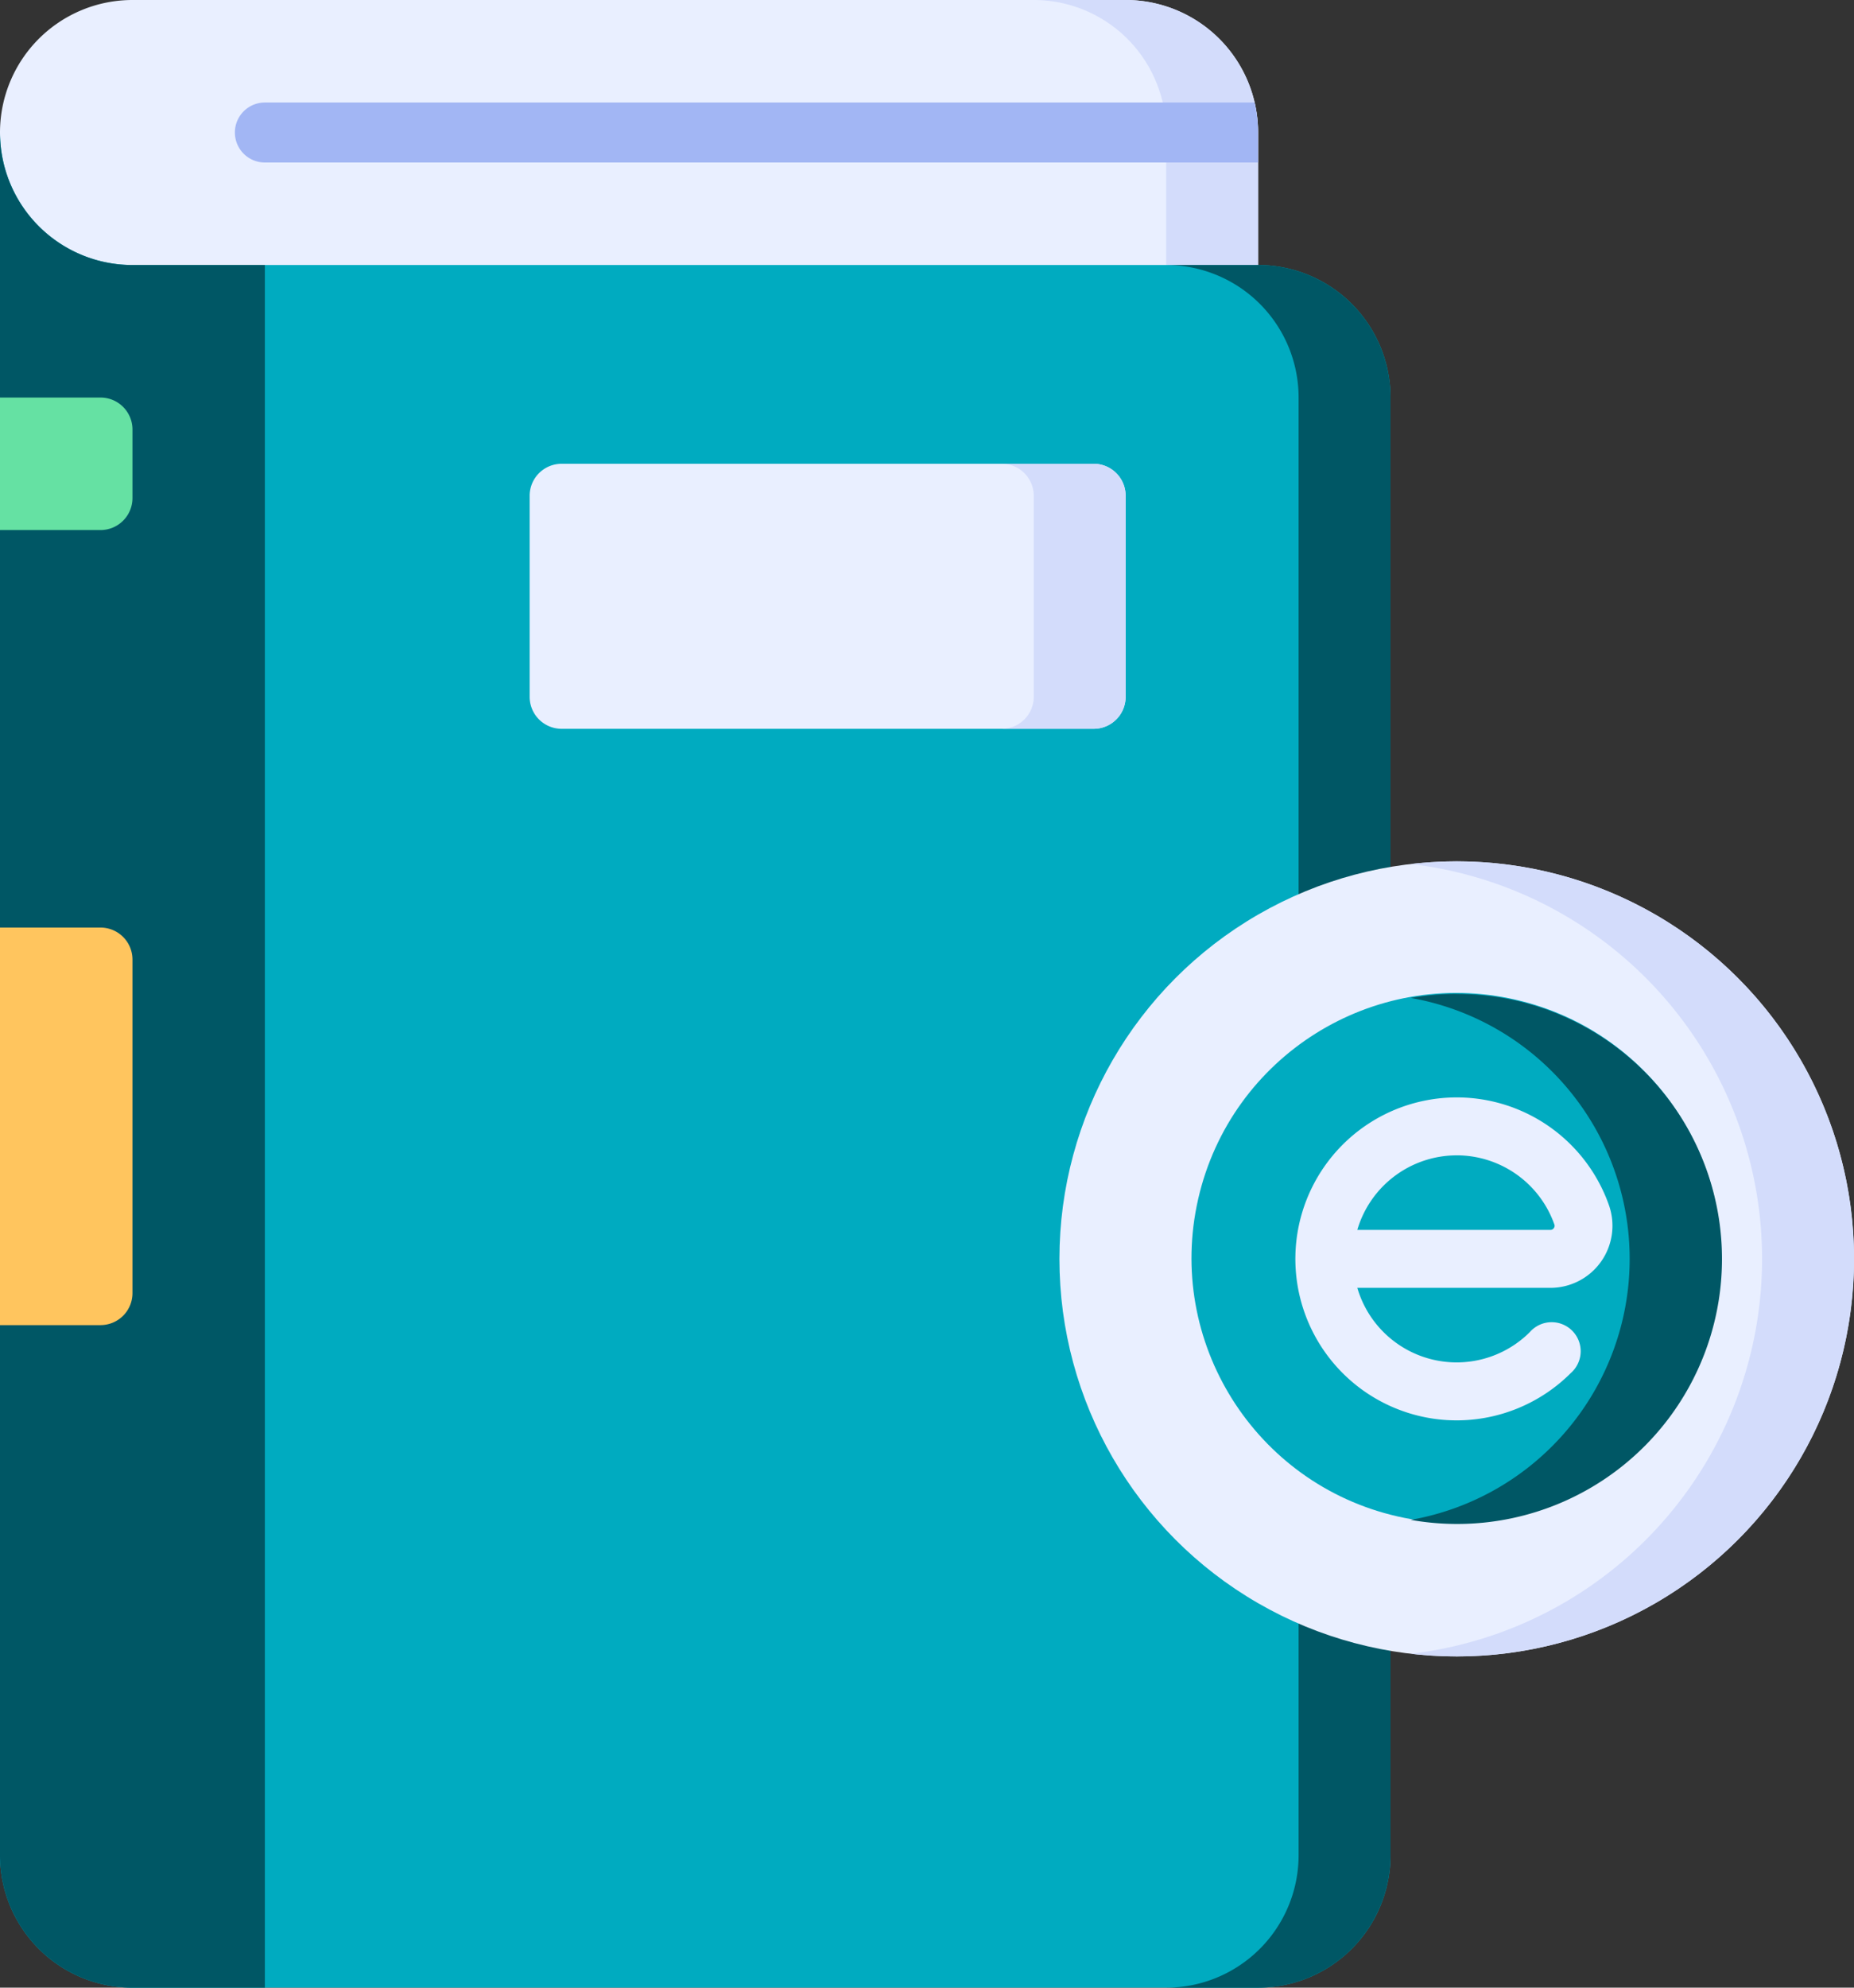 <svg xmlns="http://www.w3.org/2000/svg" width="114.995" height="123.208" viewBox="0 0 114.995 123.208"><rect x="0" y="0" width="114.995" height="123.208" fill="#333333" stroke="none"/><g transform="translate(-16.566)"><g transform="translate(16.566 0)"><path d="M16.566,8.214A8.214,8.214,0,0,1,24.78,0h61.6A8.214,8.214,0,0,1,94.6,8.214V25.658H16.566Z" transform="translate(-16.566 0)" fill="#e9efff"/><path d="M280.9,0h-5.7a8.214,8.214,0,0,1,8.214,8.214V25.658h5.7V8.214A8.214,8.214,0,0,0,280.9,0Z" transform="translate(-211.082 0)" fill="#d3dcfb"/><path d="M102.813,49.561A8.214,8.214,0,0,0,94.6,41.347H24.781a8.214,8.214,0,0,1-8.214-8.214V49.561l2.975,4.107-2.975,4.107V82.417L19.79,94.737l-3.223,12.321v32.855a8.214,8.214,0,0,0,8.214,8.214H94.6a8.214,8.214,0,0,0,8.214-8.214Z" transform="translate(-16.567 -24.919)" fill="#00abc0"/><path d="M314.033,66.267h-5.7a8.214,8.214,0,0,1,8.214,8.214v90.353a8.214,8.214,0,0,1-8.214,8.214h5.7a8.214,8.214,0,0,0,8.214-8.214V74.481A8.214,8.214,0,0,0,314.033,66.267Z" transform="translate(-236.001 -49.839)" fill="#005765"/><path d="M24.781,41.347a8.214,8.214,0,0,1-8.214-8.214V49.561l2.975,4.107-2.975,4.107V82.416l2.975,12.321-2.975,12.321v32.855a8.214,8.214,0,0,0,8.214,8.214h8.214V41.347Z" transform="translate(-16.567 -24.919)" fill="#005765"/><path d="M16.566,256.575H22.8a1.983,1.983,0,0,0,1.983-1.983V233.916a1.983,1.983,0,0,0-1.983-1.983H16.566Z" transform="translate(-16.566 -174.436)" fill="#ffc55e"/><path d="M16.566,107.614H22.8a1.983,1.983,0,0,0,1.983-1.983v-4.247A1.983,1.983,0,0,0,22.8,99.4H16.566Z" transform="translate(-16.566 -74.758)" fill="#65e1a3"/><path d="M184.079,132.394h-33a1.983,1.983,0,0,1-1.983-1.983V117.949a1.983,1.983,0,0,1,1.983-1.983h33a1.983,1.983,0,0,1,1.983,1.983v12.461A1.983,1.983,0,0,1,184.079,132.394Z" transform="translate(-116.244 -87.218)" fill="#e9efff"/><path d="M75.333,27.492a1.859,1.859,0,0,0,1.859,1.859h61.6V27.493a8.238,8.238,0,0,0-.214-1.86H77.192A1.859,1.859,0,0,0,75.333,27.492Z" transform="translate(-60.764 -19.278)" fill="#a2b6f4"/><path d="M272.9,115.966h-5.7a1.983,1.983,0,0,1,1.983,1.983v12.461a1.983,1.983,0,0,1-1.983,1.983h5.7a1.983,1.983,0,0,0,1.983-1.983V117.949A1.983,1.983,0,0,0,272.9,115.966Z" transform="translate(-205.065 -87.218)" fill="#d3dcfb"/></g><circle cx="24.642" cy="24.642" r="24.642" transform="translate(82.277 53.392)" fill="#e9efff"/><circle cx="16.428" cy="16.428" r="16.428" transform="translate(87.222 90.331) rotate(-77.117)" fill="#00abc0"/><g transform="translate(96.909 68.024)"><path d="M350.653,294.416q-.319,0-.639-.02a10.01,10.01,0,1,1,10.095-13.314,3.849,3.849,0,0,1-3.635,5.12H344.5a6.42,6.42,0,0,0,10.7,2.743,1.8,1.8,0,1,1,2.54,2.54,10.028,10.028,0,0,1-7.09,2.932Zm.012-16.427a6.432,6.432,0,0,0-6.166,4.622h11.975a.251.251,0,0,0,.215-.112.231.231,0,0,0,.033-.225,6.428,6.428,0,0,0-6.056-4.286Z" transform="translate(-340.655 -274.397)" fill="#e9efff"/></g><path d="M372.384,215.374a24.882,24.882,0,0,0-2.851.165,24.642,24.642,0,0,1,0,48.953,24.642,24.642,0,1,0,2.851-49.118Z" transform="translate(-265.465 -161.982)" fill="#d3dcfb"/><path d="M372.384,248.508a16.517,16.517,0,0,0-2.851.252,16.425,16.425,0,0,1,0,32.353,16.427,16.427,0,1,0,2.851-32.6Z" transform="translate(-265.465 -186.902)" fill="#005765"/></g></svg>